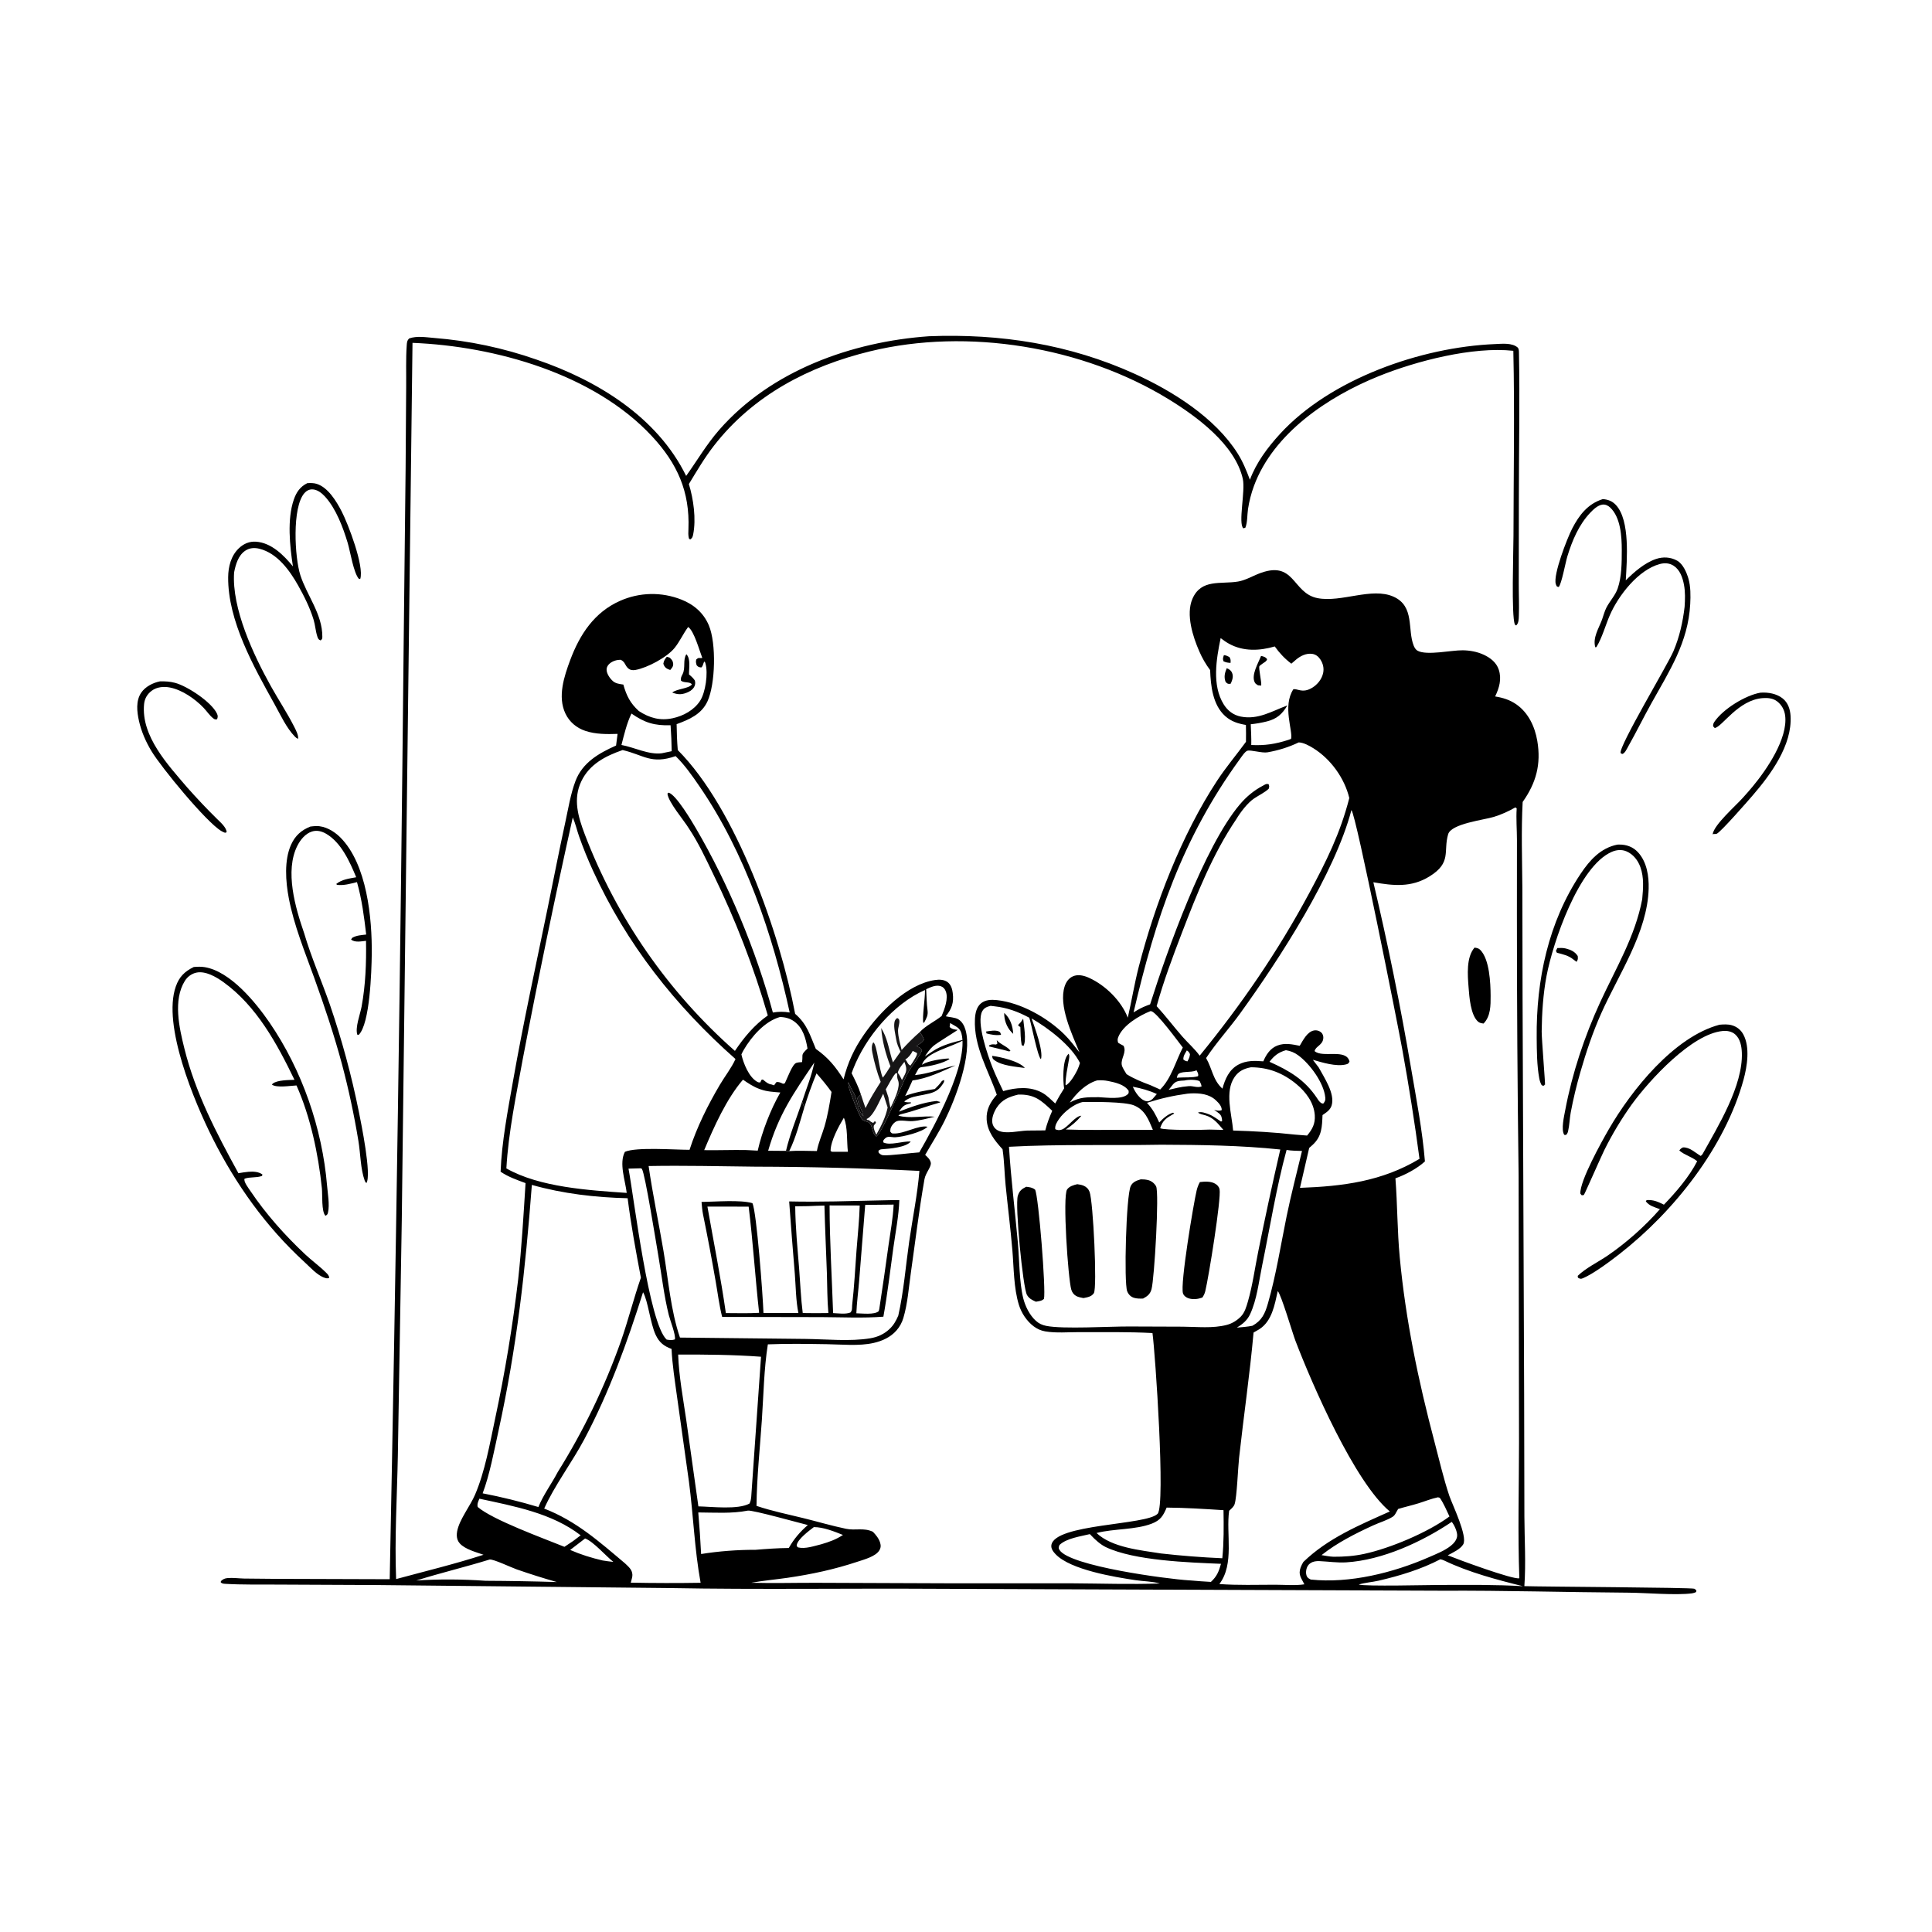 <?xml version="1.0" encoding="utf-8" ?>
<svg xmlns="http://www.w3.org/2000/svg" xmlns:xlink="http://www.w3.org/1999/xlink" width="1024" height="1024">
	<path d="M492.373 178.216C530.093 176.721 566.935 182.463 601.465 198.164C621.608 207.323 644.004 221.385 655.955 240.296C658.755 244.724 660.642 249.402 662.478 254.286C665.847 245.169 671.866 237.162 678.371 230.043C705.006 200.894 753.19 183.965 792.337 182.372C796.155 182.217 801.524 181.547 804.549 184.318C804.976 185.155 805.055 185.647 805.073 186.594C805.594 212.648 805.013 238.839 805.027 264.91L804.974 309.089C804.951 314.832 805.241 320.63 805.019 326.362C804.95 328.152 804.973 330.272 803.611 331.517L802.897 331.038C800.987 326.047 802.167 292.34 802.176 283.878C802.213 251.266 802.842 218.529 802.098 185.931C780.649 183.586 750.671 191.315 730.651 199.418C704.063 210.18 675.019 229.483 664.634 257.53Q662.415 263.543 661.461 269.882C661.012 272.927 661.222 276.944 660.053 279.707L658.995 280.022C656.142 277.435 660.158 260.172 658.709 253.775C654.591 235.586 634.175 220.651 619.264 211.519C574.007 183.801 512.943 173.614 461.281 186.174C428.806 194.069 399.176 209.459 378.336 236.321C373.386 242.702 369.301 249.669 365.116 256.561C367.562 264.522 369.04 275.075 367.391 283.29C367.124 284.624 366.909 285.21 365.778 285.951L365.126 285.367C364.716 283.64 364.815 282.155 364.886 280.402C365.688 260.579 358.979 245.641 345.535 231.197C314.803 198.179 262.523 183.473 218.633 181.718L212.947 646.961L210.867 771.506C210.45 793.256 209.086 815.192 209.954 836.943C225.336 832.778 241.136 828.961 256.278 824.057C252.356 822.662 246.504 821.188 243.672 818.02C239.529 813.384 244.643 805.131 247.122 800.789C248.715 798 250.504 795.194 251.773 792.24C257.045 779.97 259.619 765.153 262.382 752.15Q270.231 715.431 274.636 678.142C276.499 661.179 277.473 644.101 278.554 627.074C273.982 625.371 269.374 623.801 265.327 621.023C265.943 605.115 269.151 588.65 271.911 572.97C277.315 542.269 283.976 511.983 290.233 481.458C293.362 466.195 296.329 450.92 299.646 435.695C301.212 428.508 302.405 420.871 305.01 413.978C308.72 404.163 317.409 399.206 326.529 395.147L327.331 388.975C321.684 389.166 315.75 389.209 310.326 387.413C305.619 385.854 301.819 382.691 299.678 378.182C295.439 369.254 298.997 358.49 302.222 349.852C307.294 336.266 314.991 324.514 328.64 318.46Q329.594 318.035 330.568 317.659Q331.542 317.282 332.533 316.954Q333.525 316.626 334.531 316.348Q335.538 316.07 336.557 315.843Q337.576 315.615 338.605 315.439Q339.634 315.263 340.671 315.138Q341.708 315.013 342.749 314.939Q343.791 314.866 344.835 314.845Q345.879 314.824 346.923 314.855Q347.966 314.886 349.007 314.968Q350.048 315.051 351.084 315.186Q352.119 315.32 353.147 315.506Q354.174 315.692 355.191 315.929Q356.208 316.166 357.212 316.453Q358.216 316.74 359.204 317.077Q360.193 317.414 361.163 317.8C367.729 320.383 372.921 324.849 375.702 331.447C379.726 340.993 379.169 362.599 374.986 371.713C371.829 378.591 365.277 381.377 358.624 383.819C358.687 388.427 358.849 392.963 359.235 397.557C390.255 428.663 413.396 494.866 421.441 537.359C427.777 542.797 429.287 548.54 432.39 555.924C439.083 560.699 442.722 565.168 447.101 572.081C449.34 563.136 452.691 555.859 457.985 548.262C466.114 536.599 480.648 521.717 495.441 519.451C497.778 519.093 500.471 519.118 502.406 520.675C504.104 522.041 504.723 524.256 504.979 526.331C505.616 531.511 504.488 534.679 501.266 538.649C503.256 539.154 506.142 539.214 507.888 540.235C509.955 541.445 511.121 543.703 511.758 545.938C515.443 558.857 506.534 582.158 500.692 593.983C497.624 600.194 493.803 606.109 490.357 612.121C491.609 613.311 492.908 614.405 493.324 616.155C493.842 618.336 490.601 621.517 489.985 625.02C487.105 641.401 485.127 658.08 482.779 674.554C481.662 682.388 481.08 690.934 478.811 698.502Q478.542 699.423 478.175 700.31Q477.808 701.196 477.346 702.037Q476.885 702.878 476.335 703.664Q475.784 704.451 475.152 705.172C471.997 708.765 467.652 710.736 463.069 711.782C455.338 713.547 446.047 712.562 438.154 712.443C427.764 712.285 417.36 712.102 406.975 712.531C404.898 725.627 404.699 739.482 403.797 752.725C402.772 767.777 401.118 783.068 400.962 798.146C409.012 800.868 417.593 802.614 425.849 804.648C433.364 806.499 440.862 808.721 448.437 810.294C453.437 811.332 457.672 809.559 462.643 811.859C464.287 813.591 465.774 815.347 466.492 817.675C466.965 819.209 466.874 820.485 465.98 821.864C463.932 825.024 458.017 826.569 454.632 827.698C442.342 831.796 430.087 834.425 417.28 836.285C410.91 837.211 404.484 837.748 398.148 838.896C409.637 839.217 421.206 838.886 432.703 838.917L505.249 839.193L568.046 839.191C583.572 839.274 599.241 839.837 614.754 839.272C610.632 838.13 606.237 838.17 602.013 837.546C590.703 835.873 567.501 832.046 559.577 823.865C558.34 822.588 556.958 820.86 557.243 818.966C558.963 807.544 607.78 808.477 613.569 802.325C617.816 797.812 612.312 717.17 610.837 706.538C597.937 705.868 584.883 706.088 571.961 706.06C566.191 706.047 559.696 706.638 554.029 705.667C551.696 705.267 549.691 704.358 547.803 702.928C544.212 700.209 541.409 695.981 540.068 691.699C537.252 682.714 537.366 671.84 536.565 662.445C535.589 650.997 534.136 639.6 532.995 628.168C532.385 622.049 532.322 615.852 531.46 609.766L531.363 609.118C527.273 604.618 523.298 599.711 522.95 593.354C522.658 588.043 524.946 584.042 528.324 580.213C523.778 567.088 516.063 554.711 516.734 540.209C516.871 537.226 517.491 533.847 519.902 531.826C522.261 529.848 525.463 529.77 528.377 530.081C541.106 531.441 555.041 539.326 564.045 548.179C566.993 551.079 569.535 554.49 572.111 557.721C568.201 548.142 560.922 533.043 564.31 522.735C565.045 520.501 566.424 518.486 568.621 517.493C571.373 516.248 574.58 517.074 577.195 518.258C585.89 522.193 594.303 530.451 597.75 539.388C599.826 530.397 601.267 521.33 603.58 512.368C612.133 479.222 626.223 442.58 645.041 413.859C649.723 406.714 655.341 400.085 660.388 393.179C660.463 390.198 660.414 387.225 660.362 384.243C656.203 383.524 652.62 382.453 649.397 379.567C642.742 373.609 641.715 363.538 641.396 355.169Q639.676 352.87 638.237 350.384Q636.799 347.899 635.662 345.262C632.26 337.526 628.467 325.723 631.976 317.477C636.598 306.615 647.122 309.768 656.202 308.227C659.833 307.61 663.22 305.677 666.6 304.285C686.454 296.108 684.623 314.363 698.322 317.024C710.949 319.476 727.078 311.074 738.622 316.262C749.95 321.354 745.854 333.709 749.306 342.25C749.715 343.262 750.385 344.392 751.374 344.922C756.286 347.553 769.309 344.577 775.327 344.668C779.103 344.725 782.933 345.421 786.375 347.007C789.922 348.641 793.143 351.132 794.389 354.966C796.01 359.954 794.627 364.641 792.45 369.138C796.541 369.783 800.287 370.949 803.714 373.343C810.108 377.809 813.519 385.186 814.795 392.683C816.899 405.041 814.188 414.971 807.04 425.058C806.245 440.183 806.761 455.418 806.882 470.56L806.992 528.69L807.827 739.18L807.958 803.868C808.016 815.989 808.812 828.622 807.94 840.689C817.234 840.996 896.516 841.404 898.018 842.063C898.454 842.254 898.752 842.669 899.119 842.972L898.961 843.832C898.243 844.173 897.572 844.4 896.779 844.504C888.161 845.628 872.47 844.211 862.977 844.147C830.173 843.923 797.314 842.952 764.521 843.117L495.582 842.094C448.746 841.809 401.953 842.572 355.12 841.709L198.707 840.098L146.531 839.86C137.541 839.794 128.376 840.002 119.405 839.465C118.403 839.405 117.835 839.372 117.021 838.729L117.08 838.043C118.126 837.015 119.078 836.569 120.531 836.424C123.327 836.144 126.533 836.602 129.359 836.664Q137.54 836.784 145.722 836.822L206.555 837.014Q211.521 590.043 213.93 343.033L214.977 248.751L215.282 204.762C215.354 197.634 215.068 190.321 215.562 183.226C215.678 181.551 215.681 180.569 216.881 179.375C220.942 177.929 225.863 178.775 230.102 179.121Q237.046 179.671 243.939 180.669Q250.832 181.667 257.647 183.109Q264.461 184.55 271.168 186.43Q277.875 188.309 284.446 190.619C316.433 201.538 348.364 220.971 363.675 252.246C369.6 243.972 374.448 235.559 381.228 227.807C408.75 196.339 451.539 181.094 492.373 178.216ZM727.907 467.615Q739.489 516.667 747.925 566.358C750.704 582.593 753.894 599.146 755.246 615.575C751.126 619.361 744.861 622.686 739.606 624.538C740.678 638.449 740.58 652.428 741.888 666.328C745.033 699.734 751.746 731.836 760.307 764.209C762.83 773.751 765.058 783.525 768.197 792.882C769.902 797.768 777.947 814.275 775.554 818.513C774.107 821.075 769.888 822.987 767.335 824.342C772.574 826.485 801.926 837.344 805.282 836.513C804.406 812.772 805.088 788.811 805.109 765.041L804.896 623.317Q803.983 553.899 803.988 484.478L804.015 445.292C804.015 439.754 803.508 433.969 803.88 428.477C803.65 428.291 803.45 428.03 803.165 427.948C799.468 430.052 795.834 431.713 791.764 432.971C786.539 434.586 769.181 436.543 767.54 442.176C764.877 451.319 769.553 457.175 757.65 464.533C747.998 470.501 738.534 469.463 727.907 467.615ZM598.625 703.061L626.843 703.164C634.528 703.209 642.779 704.184 650.278 702.209C653.061 701.476 655.68 699.853 657.682 697.794C659.751 695.666 660.612 692.604 661.421 689.81C663.911 681.205 665.12 672.031 666.907 663.251Q672.356 636.173 678.578 609.262C657.645 607.054 636.493 606.802 615.466 606.721C588.595 607.213 561.611 606.364 534.777 607.819C535.839 624.841 537.969 641.749 539.496 658.728C540.281 667.467 540.236 679.685 542.304 687.981C543.389 692.33 545.671 697.005 549.02 700.045C550.671 701.543 552.385 702.314 554.557 702.749C563.491 704.539 588.011 703.002 598.625 703.061ZM268.388 619.282C286.029 629.312 312.145 630.882 332.177 632.262C331.414 625.75 328.001 616.513 331.214 610.491C337.253 607.85 357.607 609.426 365.47 609.423C369.331 597.427 375.174 585.744 381.575 574.897C384.22 570.415 387.695 566.031 389.829 561.314C357.898 533.086 332.058 500.376 314.271 461.424Q310.183 452.511 306.914 443.265C305.779 440.034 304.975 436.365 303.576 433.264Q289.358 497.06 277.089 561.259C273.644 580.242 269.478 600.007 268.388 619.282ZM360.389 708.942L426.925 709.659C437.797 709.775 450.636 711.095 461.276 709.319C465.132 708.676 468.57 707.128 471.433 704.438C473.658 702.347 474.91 700.087 476.105 697.311C478.995 684.591 480.028 671.072 481.881 658.136C483.662 645.693 486.291 633.129 487.299 620.605Q443.824 618.452 400.296 618.354C381.466 618.153 362.609 617.677 343.781 618.02C345.949 633.104 349.146 648.064 351.673 663.096C354.198 678.114 355.481 694.525 360.389 708.942ZM600.82 536.582C603.193 535.103 605.353 533.903 607.985 532.922C608.517 532.724 609.045 532.523 609.579 532.333C618.636 503.706 638.291 448.711 657.06 426.454C660.523 422.347 664.572 418.948 669.344 416.451C670.608 415.79 670.997 415.279 672.406 415.645C672.807 416.836 672.799 416.894 672.42 418.094C670.114 420.182 667.361 421.435 664.794 423.139C661.232 425.503 657.41 430.581 655.212 434.251C642.787 452.636 634.411 473.661 626.49 494.291C621.554 507.146 616.726 519.993 613.047 533.278C617.796 538.469 622.031 544.075 626.648 549.376C629.606 552.77 633.233 555.89 635.848 559.531C657.984 532.461 677.286 504.294 693.849 473.485C702.925 456.604 710.367 441.743 715.151 422.972C712.626 412.459 705.374 402.368 696.164 396.616C693.969 395.245 690.928 393.557 688.357 393.492C682.97 396.056 677.666 397.705 671.795 398.746C668.861 399.266 662.87 397.313 661.08 397.922C659.817 398.352 657.867 401.357 657.056 402.475C626.648 444.364 612.473 486.663 600.82 536.582ZM639.253 560.799C642.55 566.482 642.8 572.41 647.92 577.016C649.314 571.897 651.43 566.957 656.334 564.292C660.539 562.006 664.999 562.184 669.594 562.528C671.062 558.97 673.28 555.599 677.033 554.162C681.027 552.632 684.857 553.511 688.879 554.295C690.601 551.417 692.896 546.67 696.622 546.142Q696.868 546.108 697.115 546.1Q697.363 546.092 697.61 546.111Q697.858 546.13 698.102 546.176Q698.345 546.222 698.583 546.293Q698.82 546.365 699.048 546.461Q699.277 546.558 699.493 546.679Q699.71 546.8 699.912 546.943Q700.114 547.087 700.3 547.251C701.04 547.9 701.428 549.04 701.392 550.023C701.247 553.99 697.281 554.429 696.768 557.113C701.077 560.932 713.571 555.51 715.269 562.656C714.662 563.705 714.603 563.857 713.356 564.173C708.208 565.477 700.78 563.135 695.838 561.713L698.938 565.773C701.811 571.105 707.651 579.62 705.804 585.861C705.06 588.377 703 589.598 700.963 591.015C700.706 597.224 700.622 602.322 695.727 606.801Q694.818 607.63 693.892 608.44L689.01 629.589C711.665 628.773 732.571 626.146 752.368 614.207Q748.493 585.12 743.246 556.249C741.035 543.893 718.776 431.786 716.28 429.363C707.371 463.206 678.22 508.172 657.381 537.022C651.562 545.077 644.724 552.533 639.253 560.799ZM389.519 557.007C394.336 549.837 399.831 543.206 406.955 538.215Q401.327 518.874 394.069 500.083Q386.812 481.292 377.978 463.189C374.121 455.177 370.117 446.564 365.171 439.161C362.547 434.808 354.123 425.069 353.764 420.61L354.364 420.115C358.29 421.134 366.59 435.17 368.819 438.973C385.989 468.273 400.802 503.878 409.632 536.661C412.798 536.129 415.404 536.146 418.554 536.648C409.551 495.344 394.893 451.943 370.78 416.836C366.959 411.271 362.941 405.466 358.087 400.76C345.044 405.273 341.252 400.157 329.997 397.545C320.953 400.679 312.463 405.005 308.114 414.09C303.579 423.561 306.442 432.898 309.901 442.108Q311.471 446.231 313.165 450.305Q314.858 454.378 316.675 458.399Q318.491 462.419 320.428 466.383Q322.366 470.346 324.422 474.25Q326.478 478.153 328.652 481.992Q330.825 485.831 333.114 489.603Q335.403 493.374 337.804 497.075Q340.206 500.776 342.719 504.402Q345.232 508.028 347.853 511.577Q350.474 515.125 353.202 518.593Q355.93 522.06 358.761 525.443Q361.592 528.827 364.524 532.123Q367.457 535.419 370.488 538.625Q373.518 541.831 376.645 544.943Q379.771 548.056 382.991 551.073Q386.21 554.089 389.519 557.007ZM255.807 791.49Q270.766 794.379 285.357 798.76C288.056 792.101 292.309 786.55 295.593 780.25Q300.707 772.072 305.368 763.628Q310.03 755.184 314.225 746.499Q318.421 737.813 322.137 728.913Q325.854 720.012 329.081 710.923C332.959 699.8 335.827 688.331 339.683 677.216C337.048 663.252 334.435 649.19 332.655 635.087C315.54 634.679 298.398 632.689 281.894 628.028C278.443 673.376 273.963 713.77 264.22 758.351C262.031 768.363 259.45 782.066 255.807 791.49ZM664.412 706.282C662.425 728.47 659.18 750.519 656.743 772.658C656.15 778.044 655.586 793.567 654.368 797.235C653.897 798.656 652.543 799.727 651.472 800.729C649.735 812.97 654.378 828.961 646.287 839.571C656.063 840.303 666.064 839.943 675.87 839.942C680.793 839.941 686.547 840.49 691.346 839.721C689.721 836.332 687.926 834.725 689.383 830.722C689.742 829.736 690.273 828.779 690.795 827.87C703.855 815.245 720.375 808.391 736.638 801.11C717.998 785.642 695.421 733.664 686.604 710.631C685.085 706.664 679.01 685.967 677.227 684.313C675.609 691.525 674.189 700.284 667.397 704.555Q665.929 705.461 664.412 706.282ZM288.429 799.575C305.382 806.131 317.646 817.134 331.298 828.639C333.114 830.395 335.075 831.906 335.18 834.635C335.221 835.701 334.88 836.751 334.609 837.77L334.434 838.443C334.398 838.578 334.358 838.711 334.32 838.845Q352.829 839.21 371.339 838.909C368.093 821.143 367.518 803.285 365.173 785.438L358.822 740.132C357.69 731.793 356.32 723.371 355.938 714.959C351.858 713.48 349.425 711.532 347.535 707.542C344.671 701.496 343.455 689.345 340.833 684.916C332.316 711.834 322.991 737.784 309.716 762.816C303.331 774.859 293.77 787.55 288.429 799.575ZM370.156 798.409C377.346 798.571 391.208 800.269 397.25 796.912C397.884 795.659 398.008 794.744 398.164 793.374L403.356 719.098C388.92 718.021 373.909 717.893 359.436 717.946C359.83 729.421 362.063 741.141 363.712 752.505L370.156 798.409ZM682.334 373.892C679.64 378.428 676.796 381.039 671.487 382.365Q667.262 383.433 662.926 383.866C663.06 387.522 663.293 391.209 663.195 394.866C670.383 395.238 676.014 394.364 682.858 392.157L684.288 391.635C685.412 387.563 679.587 374.329 685.532 365.278C686.592 365.239 687.345 365.437 688.353 365.702C691.004 366.4 693.102 365.959 695.455 364.539C698.303 362.821 700.614 359.954 701.3 356.662C701.835 354.096 701.206 351.606 699.764 349.444C698.729 347.894 697.283 346.789 695.388 346.549C692.253 346.153 689.223 347.688 686.91 349.641C686.081 350.341 685.29 351.091 684.44 351.764C680.939 349.117 678.201 346.191 675.645 342.63C667.618 344.988 659.05 345.372 651.461 341.228C649.893 340.371 648.387 339.295 646.964 338.215C644.698 349.235 642.244 363.183 648.621 373.374C650.716 376.721 653.743 379.021 657.64 379.803C666.761 381.634 674.197 376.897 682.334 373.892ZM531.713 578.31C538.483 576.396 545.997 575.663 552.402 579.177C554.949 580.575 557.127 582.925 559.291 584.866C560.75 582.115 562.337 579.494 564.002 576.864C563.362 572.723 563.144 562.514 565.81 559.168C565.988 558.944 566.179 558.731 566.363 558.513C567.075 559.481 566.604 561.255 566.405 562.435C565.699 566.619 564.809 570.423 564.756 574.696L564.831 575.232C567.038 574.411 569.936 569.319 570.996 567.165C571.586 565.965 572.007 564.663 572.407 563.392C567.829 554.163 555.532 544.833 546.769 539.795C548.391 544.504 553.08 556.965 551.728 561.41C549.955 560.086 546.66 542.769 545.557 539.422C539.582 536.211 533.786 534.068 527.006 533.35C526.345 533.28 525.686 533.192 525.025 533.116C523.103 533.634 521.685 534.081 520.632 535.944C517.286 541.866 523.675 559.701 525.973 565.589C527.662 569.914 529.73 574.113 531.713 578.31ZM330.382 362.836C332.058 368.737 333.982 372.655 338.585 376.855C344.185 380.51 349.8 382.109 356.508 380.683C362.153 379.483 367.852 376.395 371.054 371.466C373.943 367.02 375.399 356.831 373.912 351.668C373.738 351.062 373.709 351.058 373.451 350.587C372.475 351.524 372.917 352.726 371.695 353.783C370.299 353.586 370.233 353.612 369.249 352.616C368.913 351.397 368.672 350.76 369.053 349.507C369.841 348.93 369.838 348.702 370.849 348.755C371.788 348.804 371.411 348.82 372.231 348.707C370.705 344.83 367.874 334.353 364.735 332.321L364.435 332.733C361.985 336.156 360.202 340.108 357.576 343.376C353.559 348.376 343.158 353.932 336.837 355.084C335.349 355.355 334.047 355.226 332.878 354.17C331.208 352.659 331.387 350.85 329.032 349.718C326.878 349.685 324.675 350.335 323.03 351.792C322.203 352.524 321.571 353.547 321.508 354.673C321.379 356.952 323.319 359.708 324.975 361.106C326.435 362.338 328.56 362.556 330.382 362.836ZM653.583 599.21C664.46 599.52 675.562 600.162 686.377 601.366L692.789 601.868C695.607 598.523 697.162 595.564 696.859 591.061C696.41 584.398 692.079 578.683 687.089 574.567C680.004 568.724 672.223 565.692 663.028 565.68C659.369 566.39 656.62 567.625 654.41 570.77C648.94 578.557 652.896 590.494 653.583 599.21ZM303.764 816.782L307.765 813.748C292.55 801.985 272.521 798.323 254.087 794.339C253.49 795.826 252.774 797.09 253.191 798.72C261.037 805.528 288.159 815.384 299.163 819.845L303.764 816.782ZM544.383 599.219L554.027 599.131C554.927 595.501 556.206 592.166 557.713 588.747C551.675 583.039 548.305 579.963 539.702 580.144C534.856 581.336 530.983 582.803 528.16 587.25C526.782 589.419 525.337 592.981 526.063 595.602C526.551 597.361 527.653 598.604 529.305 599.344C533.277 601.125 540.027 599.38 544.383 599.219ZM432.967 610.073C433.748 605.652 435.753 601.351 437.007 597.027C438.742 591.048 439.753 584.904 440.73 578.766C438.251 575.295 435.601 572.102 432.769 568.913Q429.106 577.824 426.277 587.034C425.974 585.992 425.52 584.99 425.115 583.983C427.293 577.191 430.236 570.147 431.603 563.169C420.59 579.46 412.701 590.654 407.135 609.915L416.585 609.99L418.314 610.112C423.112 609.737 428.144 610.06 432.967 610.073ZM333.123 619.402C336.09 635.177 343.902 701.353 353.329 710.008C354.98 710.268 356.101 710.434 357.71 709.921C358.233 707.502 355.213 699.921 354.495 697.058C351.92 686.798 350.69 675.7 348.877 665.252C347.928 659.788 341.862 621.776 340.245 619.619C339.95 619.225 339.97 619.31 339.522 619.227L333.123 619.402ZM490.255 524.721C473.412 532.156 458.831 549.656 452.183 566.626Q451.756 567.719 451.374 568.828C453.236 572.539 455.053 576.14 456.309 580.108C455.575 580.73 455.04 581.184 454.483 581.979C454.673 585.372 456.99 588.175 457.633 591.599C454.326 588.464 454.648 582.783 452.371 579.084C451.274 577.301 450.46 575.412 449.596 573.509C449.629 574.518 449.712 575.411 449.952 576.397C450.595 579.04 455.464 591.866 457.098 593.422C458.386 594.649 460.219 594.15 461.261 595.708C462.58 597.682 462.378 601.059 464.503 602.322C467.879 599.925 477.686 575.428 480.753 569.481C483.03 565.065 486.656 561.232 488.642 556.781C487.937 555.189 487.147 555.163 485.608 554.436C487.018 553.51 488.966 552.551 489.708 551.009C489.216 549.54 488.346 548.28 487.536 546.97C490.767 543.524 495.402 541.469 499.092 538.506C500.6 534.865 502.856 529.116 501.219 525.263C500.705 524.054 499.95 523.16 498.671 522.726C496.054 521.839 493.222 523.242 490.896 524.311C491.098 528.033 491.124 531.835 491.616 535.526C491.966 538.152 491.07 539.594 489.876 541.896L489.399 542.167C488.666 539.312 490.406 529.067 490.255 524.721ZM706.777 825.106C712.303 825.14 717.617 824.769 723.029 823.6C736.842 820.615 756.82 812.213 768.248 803.762C766.678 800.419 765.218 796.915 763.121 793.865L762.162 793.595C758.558 794.346 755.219 795.747 751.711 796.82C748.185 797.9 744.579 798.712 741.045 799.781C740.663 800.426 740.276 801.062 739.93 801.726C739.449 802.65 738.96 803.429 738.039 803.992C734.987 805.857 731.062 806.996 727.784 808.501C718.337 812.837 708.574 817.758 700.442 824.25C702.521 824.57 704.677 825.04 706.777 825.106ZM626.911 555.214C624.539 552.188 613.09 536.474 610.159 535.937C610.012 535.91 609.861 535.937 609.711 535.937C603.8 538.31 595.156 543.385 592.68 549.723C592.244 550.841 592.291 551.573 592.64 552.692C593.579 553.269 594.521 553.785 595.505 554.281C597.286 557.757 594.035 560.851 594.533 564.266C594.761 565.825 596.296 567.947 597.087 569.32C600.85 571.723 605.554 573.61 609.75 575.159L614.912 577.466C620.828 571.637 623.116 562.528 626.911 555.214ZM807.205 840.726C793.51 837.342 778.278 833.293 765.568 827.159C764.838 826.807 764.198 826.601 763.404 826.444C753.244 831.769 741.94 835.175 730.79 837.775C727.362 838.575 723.431 838.795 720.161 839.837C723.512 840.915 757.46 840.064 763.36 840.06C777.958 840.023 792.629 839.845 807.205 840.726ZM629.311 579.676C621.832 580.688 615.125 582.205 607.916 584.53C610.906 587.707 612.647 590.99 614.42 594.943C616.308 592.909 619.009 590.486 621.759 589.748L622.364 590.192C622.153 590.311 621.94 590.428 621.73 590.549C618.133 592.624 616.192 593.874 614.92 597.984C617.412 599.162 637.101 598.943 641.092 598.706L648.429 598.875C645.535 595.534 643.262 592.426 638.868 591.138C637.554 590.753 636.047 590.526 634.93 589.72C636.546 588.978 639.108 589.983 640.725 590.593C643.133 591.501 645.013 593.092 647.165 594.448L647.762 594.155C647.622 592.599 647.5 591.344 646.24 590.23C645.408 589.493 644.447 588.878 643.503 588.299C645.072 588.555 646.068 588.96 647.56 588.355C647.537 586.252 645.973 584.65 644.499 583.24C640.861 579.762 635.783 579.326 630.998 579.528C630.429 579.552 629.877 579.609 629.311 579.676ZM355.42 384.404C346.847 384.64 341.717 383.093 334.689 378.195C332.168 383.419 330.837 389.26 329.381 394.853C336.229 396.099 343.809 400.146 350.768 399.244L356.014 398.15Q355.909 391.269 355.42 384.404ZM257.376 837.853Q276.259 837.939 295.134 838.517Q284.381 835.46 273.822 831.788C270.866 830.758 261.577 826.312 259.53 826.574C246.637 830.564 233.511 833.662 220.647 837.706C232.623 836.892 245.401 837.006 257.376 837.853ZM672.856 562.768C683.298 567.444 691.579 572.263 698.064 582.05C698.853 583.241 699.395 584.25 700.749 584.866L701.413 584.881C702.252 583.779 702.561 583.214 702.433 581.788C701.732 573.972 694.295 563.901 688.109 559.351C686.064 557.847 684.048 557.028 681.55 556.63C677.612 557.739 675.337 559.554 672.856 562.768ZM610.868 582.486L613.144 579.863C609.209 577.995 604.688 576.789 600.409 575.981C601.567 578.682 603.928 582.401 606.814 583.446C607.647 583.748 608.405 583.815 609.272 583.499C609.59 583.383 610.602 582.758 610.868 582.486ZM427.996 555.75C427.075 550.382 425.616 544.815 420.977 541.409C418.738 539.765 416.139 539.092 413.387 539.036C405.282 541.331 398.269 549.46 394.15 556.534Q393.493 557.674 392.957 558.875C394.031 563.568 396.842 570.741 401.233 573.315C401.992 573.759 402.153 573.689 402.975 573.719L403.563 572.372L404.298 572.143L404.81 572.563C406.089 573.596 407.175 574.585 408.865 574.779L410.278 575.25C410.703 574.696 411.09 574.152 411.476 573.572C412.856 573.29 413.814 573.873 415.035 574.429L415.987 574.156C417.134 571.879 419.954 563.975 422.073 563.345C423.113 563.036 424.028 563.006 425.103 562.949C425.749 558.55 424.166 559.434 427.996 555.75ZM449.406 610.458C448.726 604.987 449.406 597.415 447.262 592.431C444.563 596.887 440.243 604.741 440.224 609.979C440.94 610.616 440.968 610.446 441.875 610.46L449.406 610.458ZM302.198 821.504C307.794 823.944 313.443 825.699 319.386 827.08C321.289 827.382 323.174 827.658 325.093 827.837C321.176 824.77 314.394 816.911 310.107 815.428L302.198 821.504ZM627.807 572.688C625.326 572.873 623.41 572.736 621.701 574.751C621.446 575.052 621.212 575.37 620.968 575.681L619.425 577.639C622.705 576.889 626.012 575.967 629.38 575.754C629.613 575.729 629.844 575.7 630.077 575.68C632.403 575.48 634.599 576.707 636.862 575.834C636.661 574.654 636.373 574.123 635.842 573.072C634.225 572.132 629.77 572.172 627.807 572.688ZM648.485 800.424C638.441 799.781 628.42 799.126 618.351 799.055C616.543 803.329 615.131 805.74 610.564 807.52C601.819 810.928 590.461 810.14 581.186 812.523C589.358 820.287 604.651 821.656 615.382 823.369Q631.571 825.194 647.847 825.906C648.714 817.394 648.619 808.962 648.485 800.424ZM690.088 610.036C687.366 609.939 684.604 609.952 681.915 609.494C676.532 629.113 673.064 650.827 668.931 670.897C667.206 679.274 666.217 688.723 662.593 696.535C661.072 699.814 658.593 701.836 655.564 703.668C658.334 703.425 661.093 703.232 663.823 702.68C668.877 699.871 670.499 696.152 672.022 690.871C676.341 675.892 678.809 659.976 681.929 644.681C684.296 633.082 687.35 621.56 690.088 610.036ZM629.331 562.576C630.13 561.216 630.567 560.308 630.719 558.728C630.175 557.628 630.059 557.415 629.05 556.734C628.114 558.413 627.119 559.594 627.201 561.563C628.038 562.233 628.329 562.322 629.331 562.576ZM431.358 809.397C428.904 811.25 422.755 815.827 422.294 818.91C422.185 819.642 422.387 819.523 422.977 820.162C426.874 821.108 431.567 819.389 435.396 818.466C439.542 817.248 443.152 815.957 446.789 813.556C442.138 811.705 436.418 809.387 431.358 809.397ZM495.486 577.203C496.877 575.832 498.149 574.553 499.245 572.931L500.391 572.397C500.6 573.414 500.124 573.866 499.577 574.731C497.038 578.746 493.875 579.374 489.507 580.26C485.96 580.979 482.364 581.316 479.448 583.641L479.357 583.954C480.528 584.322 481.641 584.274 482.852 584.269L482.713 584.788C479.1 585.575 478.561 586.226 476.447 589.19C483.132 586.646 489.205 584.326 496.364 583.54L498.22 584.019L498.264 584.326C491.367 586.239 484.548 588.889 477.634 590.537C476.657 590.77 477.029 590.636 476.154 591.318C481.981 593.028 489.316 591.265 495.448 591.874C491.527 592.824 487.51 593.956 483.473 594.225C481.1 594.383 477.277 593.465 475.262 594.273C474.21 594.695 473.204 595.812 472.627 596.762C471.982 597.823 471.824 598.578 471.891 599.836C472.422 600.397 472.485 600.734 473.313 600.784C479.183 601.137 486.673 596.178 491.618 597.195C488.778 600.076 478.471 602.613 474.431 602.776C472.542 602.853 470.561 601.874 469.086 603.411C468.276 604.256 468.107 604.247 468.12 605.462C471.682 607.393 478.567 604.671 482.731 605.052C480.056 608.186 471.621 608.805 467.698 609.11C466.56 609.199 466.515 609.22 465.596 609.918C465.725 610.976 465.494 610.809 466.196 611.409C466.766 611.896 467.303 612.219 468.059 612.296C471.21 612.619 483.087 611.032 487.24 610.785C494.963 597.346 513.746 563.278 509.575 547.688C508.721 544.496 506.182 543.938 503.594 542.221L503.332 544.316C504.315 545.425 506.164 545.729 507.584 545.843C507.387 546.208 496.389 552.859 494.535 554.529C492.783 556.107 491.515 557.966 490.222 559.918L494.263 557.229C499.311 553.834 505.427 552.363 511.258 550.919C504.892 554.996 490.557 557.566 488.676 564.417C488.84 564.291 488.991 564.148 489.168 564.04C492.028 562.289 499.304 561.167 502.728 561.014L503.259 561.33C499.829 563.603 492.859 565.154 488.747 565.565C487.894 565.65 487.508 565.854 486.86 566.401L484.971 569.826C492.203 569.16 499.354 566.248 506.463 564.68C499.141 567.878 491.677 571.667 483.652 572.644C482.375 575.39 481.161 578.197 479.738 580.869C484.729 578.976 490.221 578.025 495.486 577.203ZM567.004 584.371C572.546 581.323 576.264 581.56 582.375 581.529C586.42 581.702 594.777 582.942 597.791 579.911C598.378 579.321 598.193 578.927 598.212 578.157C595.958 574.777 591.161 573.735 587.393 572.969C585.418 572.568 583.515 572.483 581.511 572.627C575.389 574.468 570.644 579.328 567.004 584.371ZM641.813 838.442C645.073 835.395 645.945 833.006 647.154 828.855C630.165 828.137 601.253 827.235 586.063 819.984C583.442 818.733 580.373 816.038 578.398 813.884C578.211 813.68 578.05 813.451 577.842 813.27C577.757 813.196 577.637 813.179 577.534 813.133C572.622 814.351 565.301 815.293 561.536 818.886C561.146 819.981 560.867 820.463 561.582 821.557C567.184 830.131 618.58 836.889 630.138 837.614L631.12 837.672C634.68 837.957 638.245 838.291 641.813 838.442ZM624.614 571.153C627.873 570.926 631.894 571.294 634.974 570.424C635.367 569.224 634.768 568.551 634.291 567.423L634.063 567.321C631.164 568.755 625.426 567.36 624.18 569.802C623.994 570.168 623.856 570.862 623.761 571.275L624.614 571.153ZM418.077 820.469C420.715 815.748 424.074 811.83 428.172 808.305C424.309 807.377 398.727 800.213 396.373 800.66C387.789 802.338 378.805 801.674 370.096 801.63Q371.059 812.633 371.603 823.665C380.749 822.17 391.108 821.395 400.388 821.434C406.262 820.949 412.182 820.522 418.077 820.469ZM573.806 584.109C569.354 585.027 563.924 589.309 561.327 593.075C560.242 594.649 559.012 596.568 559.316 598.491C560.376 599.083 561.625 599.122 562.774 598.7C566.085 597.486 569.835 591.445 573.144 591.365C570.681 594.376 568.101 596.541 564.882 598.655Q572.376 598.926 579.875 598.878L611.063 598.86C608.729 593.368 606.907 588.215 600.911 585.832C596.117 583.926 579.68 583.98 573.806 584.109ZM769.46 806.633C753.685 817.241 732.642 826.916 713.532 828.079C708.795 828.367 704.048 827.634 699.321 827.426C695.857 827.274 692.976 828.496 692.327 832.224C692.124 833.392 692.195 834.825 692.872 835.838C693.317 836.505 694.052 836.829 694.732 837.195C715.312 839.382 738.487 833.597 757.302 825.366C761.149 823.683 765.667 821.941 768.967 819.295C770.52 818.049 772.022 816.334 772.303 814.28C772.596 812.145 770.827 808.25 769.46 806.633ZM393.795 572.247C385.06 582.38 378.388 597.309 373.234 609.603C380.699 609.732 388.167 609.405 395.625 609.556L401.608 609.865C403.915 599.706 408.398 588.102 413.591 579.045C410.098 578.748 406.594 578.615 403.268 577.432C402.995 577.335 402.719 577.245 402.447 577.145C399.356 576.015 396.485 574.122 393.795 572.247Z"/>
	<path d="M781.515 502.263C782.652 502.398 783.669 502.565 784.517 503.41C789.523 508.397 790.018 521.115 790.059 527.803C790.09 532.904 790.091 538.682 786.313 542.501C785.236 542.359 784.163 542.196 783.327 541.432C779.391 537.838 778.763 528.26 778.373 523.251C777.872 516.822 777.072 507.46 781.515 502.263Z"/>
	<path d="M604.626 625.069C605.895 625.047 607.281 625.158 608.514 625.464C610.235 625.891 611.899 627.192 612.746 628.753C614.506 631.995 611.849 677.777 610.328 683.303C609.602 685.942 608.175 686.997 605.856 688.262C604.253 688.316 602.568 688.337 601.018 687.858C599.299 687.328 598.098 686.062 597.437 684.414C595.65 679.963 596.853 633.67 599.318 628.615C600.39 626.417 602.446 625.717 604.626 625.069Z"/>
	<path d="M570.973 627.646C572.077 627.821 573.249 627.977 574.283 628.418C575.837 629.079 576.887 630.128 577.498 631.705C579.398 636.602 581.625 682.644 579.756 685.421C578.48 687.317 576.301 687.593 574.238 688.012C572.983 687.75 571.526 687.526 570.397 686.899C569.078 686.168 568.233 684.955 567.81 683.539C566.123 677.889 563.095 633.879 565.596 630.422C566.85 628.688 569.018 628.132 570.973 627.646Z"/>
	<path d="M635.958 626.525C638.483 626.204 641.75 626.036 644.03 627.361C645.226 628.056 646.113 629.007 646.393 630.388C647.374 635.22 640.577 677.239 638.818 684.369C638.495 685.677 638.014 686.612 637.275 687.73C634.977 688.567 632.42 688.871 630.039 688.16C628.795 687.788 627.449 686.81 627.014 685.532C625.404 680.81 632.629 637.687 634.261 630.912C634.643 629.327 635.174 627.951 635.958 626.525Z"/>
	<path d="M543.904 629.009C545.69 629.214 547.154 629.382 548.614 630.529C550.45 633.711 554.457 684.129 553.313 688.428C552.137 689.583 550.603 689.652 549.047 689.933C547.106 689.087 545.396 688.257 544.314 686.338C542.145 682.492 537.887 638.657 539.471 633.767C540.325 631.13 541.486 630.225 543.904 629.009Z"/>
	<path d="M466.975 636.23C470.197 636.093 473.441 636.124 476.667 636.087C476.362 644.551 474.635 653.165 473.469 661.556C471.79 673.648 470.382 685.86 468.213 697.87C457.457 698.699 446.357 698.151 435.571 698.095L382.752 697.995C381.18 691.82 380.415 685.322 379.299 679.038Q376.227 661.278 372.611 643.62C372.173 641.456 372.029 639.25 371.825 637.054C378.979 636.976 392.423 635.813 398.791 637.699C401.021 642.099 404.358 686.998 404.656 695.937L423.16 695.933C421.814 689.296 421.801 681.914 421.268 675.144Q419.664 655.972 418.274 636.783C434.446 637.155 450.797 636.573 466.975 636.23ZM384.72 695.963C390.571 695.968 396.515 696.175 402.353 695.826C400.274 677.085 399.108 658.267 396.804 639.545L374.946 639.511C378.25 658.296 382.026 677.083 384.72 695.963ZM421.485 639.369C421.57 650.4 422.697 661.459 423.562 672.452C424.175 680.235 424.478 688.199 425.465 695.936L432.477 696.005L439.057 695.942C438.413 688.901 438.509 681.816 438.267 674.753C437.857 662.822 437.261 650.911 436.968 638.974C434.089 639.069 431.19 639.103 428.316 639.278L421.485 639.369ZM439.696 638.905C439.729 657.89 440.925 676.988 441.563 695.969C444.483 696.078 448.027 696.71 450.755 695.647C451.777 694.444 451.549 693.434 451.648 691.887C452.757 682.179 453.259 672.375 453.98 662.631C454.561 654.772 455.457 646.811 455.668 638.938L439.696 638.905ZM458.574 638.62L455.378 678.739C454.92 684.497 454.119 690.306 453.883 696.067C456.956 696.122 463.414 696.966 465.712 694.971L466.02 693.893Q468.61 677.031 470.917 660.128C471.922 652.989 473.324 645.658 473.648 638.461L458.574 638.62Z"/>
	<path d="M668.385 347.641C669.677 347.936 670.845 348.236 671.594 349.405C671.212 350.621 670.33 350.875 669.336 351.62C668.902 351.945 667.827 352.664 667.542 353.042C666.914 353.872 668.743 361.334 668.475 363.365L666.758 363.216C666.024 362.713 665.448 362.49 665.034 361.664C663.07 357.745 666.926 351.451 668.385 347.641Z"/>
	<path d="M650.192 354.169C651.44 354.64 652.454 355.302 653.004 356.588C653.87 358.611 653.133 360.468 652.315 362.349C652.127 362.389 651.942 362.458 651.75 362.469C650.624 362.536 650.38 362.168 649.609 361.456C648.6 358.882 649.145 356.638 650.192 354.169Z"/>
	<path d="M648.696 347.222C649.86 347.348 650.591 347.697 651.62 348.241C652.356 349.563 652.297 349.824 652.213 351.356C650.746 351.246 649.822 351.15 648.474 350.49C647.959 349.016 648.248 348.677 648.696 347.222Z"/>
	<path d="M525.845 559.617C530.376 560.215 540.334 562.492 543.177 566.056C538.396 565.347 530.943 564.923 526.979 561.847C525.987 561.077 526.03 560.79 525.845 559.617Z"/>
	<path d="M542.3 539.898C542.596 543.414 544.205 551.477 542.432 554.402L541.512 553.908C540.951 550.798 540.917 547.474 540.796 544.317C539.806 543.747 540.183 544.113 539.608 543.284C540.442 542.454 541.164 541.707 541.797 540.708L542.3 539.898Z"/>
	<path d="M528.287 551.307C530.364 553.703 533.668 554.465 535.566 556.888L534.937 557.298L532.869 556.736Q528.584 555.665 524.289 554.638L524.181 554.123C525.403 553.45 526.096 553.464 527.432 553.578C528.197 553.643 527.731 553.721 528.642 553.128L528.287 551.307Z"/>
	<path d="M532.253 536.86C535.468 539.8 536.785 543.696 537.02 547.971C536.689 547.649 536.359 547.327 536.042 546.991C533.524 544.318 532.167 540.52 532.253 536.86Z"/>
	<path d="M522.638 546.73C524.766 546.45 527.574 545.799 529.561 546.752C530.299 547.106 530.313 547.758 530.589 548.474C528.009 548.89 525.374 548.398 522.88 547.742L522.638 546.73Z"/>
	<path d="M363.795 346.748C366.176 349.228 365.136 354.056 365.187 357.471C366.407 358.479 367.394 359.342 368.277 360.662C368.504 361.655 368.567 362.191 368.283 363.201C367.836 364.789 366.38 366.052 364.936 366.728C361.737 368.225 359.485 368.339 356.285 367.052C358.995 364.96 364.952 365.075 366.711 362.765C365.729 361.144 362.661 362.12 360.934 360.785C360.747 359.169 361.084 358.732 361.801 357.292C363.468 353.947 361.821 349.702 363.795 346.748Z"/>
	<path d="M353.432 348.108L355.002 348.589C355.897 349.481 356.601 350.188 356.77 351.501C356.985 353.179 356.194 353.934 355.232 355.109C354.808 354.954 354.378 354.812 353.968 354.625C352.589 353.994 352.066 353.189 351.582 351.803C351.859 350.152 352.379 349.392 353.432 348.108Z"/>
	<path fill="#161516" d="M477.297 557.398C476.239 555.195 475.326 553.147 474.956 550.713C474.559 548.102 473.641 544.71 474.034 542.106C474.229 540.814 474.524 540.34 475.539 539.564C476.123 539.95 476.451 539.959 476.611 540.706C476.982 542.448 475.933 544.528 475.976 546.401C476.052 549.723 477.141 553.29 477.877 556.522C480.975 553.127 484.077 550.012 487.536 546.97C488.346 548.28 489.216 549.54 489.708 551.009C488.966 552.551 487.018 553.51 485.608 554.436C487.147 555.163 487.937 555.189 488.642 556.781C486.656 561.232 483.03 565.065 480.753 569.481C477.686 575.428 467.879 599.925 464.503 602.322C462.378 601.059 462.58 597.682 461.261 595.708C460.219 594.15 458.386 594.649 457.098 593.422C455.464 591.866 450.595 579.04 449.952 576.397C449.712 575.411 449.629 574.518 449.596 573.509C450.46 575.412 451.274 577.301 452.371 579.084C454.648 582.783 454.326 588.464 457.633 591.599C456.99 588.175 454.673 585.372 454.483 581.979C455.04 581.184 455.575 580.73 456.309 580.108C457.041 582.525 457.925 584.911 458.742 587.302C461.054 582.449 463.919 577.959 466.785 573.42C464.854 568.524 463.37 562.971 462.346 557.804C461.994 556.031 461.833 554.029 462.866 552.452C464.895 553.505 466.068 567.961 467.934 571.149C469.429 569.247 470.675 567.217 471.948 565.166C469.422 558.574 467.58 551.899 467.053 544.848C467.441 545.54 467.813 546.233 468.185 546.933C470.675 551.615 471.494 557.992 473.294 563.081L477.297 557.398ZM468.32 580.296L468.086 579.739C466.288 583.215 462.808 591.915 459.266 593.107L459.769 593.63L460.43 593.648C461.215 594.353 461.854 594.774 462.818 595.204L463.527 594.362L464.101 594.462L464.262 595.162L463.179 596.517C462.745 598.048 463.862 599.988 464.451 601.431C467.038 596.837 469.381 592.193 470.47 587.005L468.32 580.296ZM470.896 581.684C471.075 583.474 471.595 585.348 471.941 587.122C472.329 586.423 472.69 585.748 473.014 585.017C474.368 581.964 477.29 575.838 476.009 572.692C475.514 571.475 475.475 570.626 475.53 569.321C475.537 569.155 475.549 568.989 475.558 568.823L474.648 568.913C472.536 571.516 471.213 574.527 469.474 577.366L470.896 581.684ZM475.817 568.581C476.78 569.708 477.371 571.09 478.055 572.401C478.608 571.398 479.18 570.385 479.67 569.35C480.867 566.824 480.237 565.315 479.36 562.802C477.903 564.652 476.434 566.259 475.817 568.581ZM479.813 561.572C480.468 562.289 480.332 562.041 480.698 562.706C481.25 563.705 481.448 564.254 482.55 564.768C483.251 563.791 483.951 562.809 484.539 561.76C485.084 560.788 486.275 559.131 485.992 558.097L483.755 557.01C482.768 558.904 481.655 560.431 479.813 561.572Z"/>
	<path d="M425.115 583.983C425.52 584.99 425.974 585.992 426.277 587.034C423.954 594.677 421.859 602.927 418.314 610.112L416.585 609.99C418.638 601.258 422.236 592.489 425.115 583.983Z"/>
	<path d="M102.691 512.534C104.647 512.373 106.543 512.282 108.489 512.607C122.154 514.884 135.53 531.308 142.863 541.995C160.083 567.09 170.822 598.098 173.354 628.411C173.703 632.596 174.773 638.449 173.868 642.534C173.609 643.706 173.474 643.804 172.511 644.394C170.295 642.225 170.964 633.211 170.598 629.733C168.694 611.611 164.563 592 157.152 575.308C153.957 575.436 146.606 576.718 144.107 574.853C144.26 574.68 144.385 574.479 144.565 574.335C146.97 572.411 153.067 572.448 156.079 572.327C146.887 553.256 135.975 533.163 118.406 520.537C114.61 517.809 108.965 514.522 104.162 515.497C101.588 516.02 99.345 517.686 97.967 519.906C91.651 530.08 95.013 544.823 97.705 555.63C103.572 579.269 114.739 600.626 126.369 621.824C128.147 621.526 129.959 621.225 131.756 621.065C134.099 620.856 137.269 621.012 139.139 622.568L138.817 623.286C135.812 624.37 132.651 623.679 129.649 624.724C128.871 626.158 131.923 630.055 132.877 631.474C140.952 643.481 151.169 654.904 161.705 664.799C165.261 668.138 169.308 671.047 172.76 674.459C173.709 675.398 174.371 675.974 174.486 677.347C173.351 677.656 173.08 677.579 171.991 677.221C168.159 675.961 164.333 671.621 161.36 668.899C141.031 650.284 125.012 627.814 112.664 603.247C103.027 584.073 85.949 543.367 93.186 522.845C95.015 517.659 97.891 514.882 102.691 512.534Z"/>
	<path d="M164.503 438.092C165.484 437.975 166.465 437.858 167.454 437.827C172.225 437.682 177.03 440.516 180.31 443.781C194.539 457.944 197.262 486.747 197.034 505.765C196.925 514.848 196.066 542.69 190.126 548.48L189.415 548.444C188.081 544.811 190.938 537.43 191.65 533.546C193.774 521.953 194.196 510.41 193.993 498.658C191.423 498.919 188.238 499.676 186.078 498.005L186.649 497.088C188.919 495.726 191.507 495.643 194.087 495.328C192.987 485.886 191.809 476.726 189.215 467.543C185.635 468.418 182.278 469.425 178.558 468.996L178.258 468.471C181.277 466.075 185.117 465.641 188.796 464.966C185.41 456.801 180.851 446.518 172.801 441.879C170.505 440.556 167.959 439.909 165.369 440.716C161.88 441.804 159.276 445.014 157.669 448.153C150.776 461.62 156.586 481.214 161.207 494.617C164.946 507.334 170.463 519.892 174.835 532.447Q179.61 546.406 183.461 560.649Q187.311 574.891 190.219 589.355C191.396 595.244 197.056 622.762 194.197 627.055C193.741 626.662 193.514 626.347 193.309 625.776C191.024 619.433 191.081 611.337 189.942 604.597Q186.572 584.126 181.262 564.07C177.075 548.509 171.989 533.368 166.528 518.218C161.542 504.386 155.822 490.525 153.064 476.032C151.404 467.309 150.526 455.942 154.304 447.643C156.455 442.92 159.721 439.978 164.503 438.092Z"/>
	<path d="M911.368 543.125C913.504 542.938 915.856 542.799 917.932 543.404C920.598 544.182 922.697 545.861 924.013 548.307C927.635 555.041 926.046 565.211 924.115 572.244C914.292 608.011 887.233 642.155 858.312 664.697C853.365 668.553 844.621 675.097 839.006 677.479C837.738 678.016 837.461 677.799 836.349 677.226L836.216 676.235C840.588 671.997 847.079 668.909 852.154 665.439C861.983 658.719 871.97 649.836 879.798 640.88C877.038 639.858 874.153 639.185 872.315 636.733L872.749 636.079C876.44 635.85 878.687 636.923 881.908 638.503C888.305 631.887 895.351 623.697 899.544 615.474C896.629 613.052 892.853 612.228 890.075 609.802C890.716 608.81 891.002 608.692 892.007 608.147C895.653 607.992 898.446 610.961 901.435 612.68L902.312 611.825C910.678 596.794 923.881 575.382 923.212 557.909C923.081 554.509 922.363 550.596 919.673 548.24C917.862 546.654 915.421 546.224 913.082 546.444C896.696 547.986 874.419 572.257 864.905 585.308Q856.676 596.808 850.373 609.467C848.853 612.51 839.95 632.786 839.582 633.149C839.02 633.703 839.1 633.505 838.218 633.432L837.609 632.589C837.343 625.88 848.817 605.249 852.664 598.594C864.778 577.641 887.299 549.557 911.368 543.125Z"/>
	<path d="M857.268 447.66C857.574 447.652 857.88 447.639 858.185 447.636C862.05 447.6 865.525 448.855 868.17 451.72C872.867 456.807 874.009 464.367 873.821 471.043C873.168 494.245 857.929 516.353 848.686 537.085C844.166 547.224 840.688 557.604 837.621 568.271Q834.55 578.853 832.508 589.68C831.926 592.928 831.86 596.343 831.118 599.54C830.914 600.418 830.668 600.927 829.999 601.565L829.089 601.501C827.294 598.752 829.024 591.501 829.606 588.404C833.281 568.86 839.803 549.322 848.098 531.268C856.381 513.242 866.696 496.343 870.403 476.593C870.915 470.872 871.424 465.156 869.448 459.623C868.15 455.989 865.663 452.753 862.035 451.224C859.476 450.145 856.778 450.417 854.271 451.502C836.718 459.1 823.069 499.519 819.693 517.296C817.894 526.772 817.23 537.054 817.124 546.691C817.084 550.286 819.062 574.498 818.892 574.939L817.922 575.155L818.636 575.245C818.319 575.509 818.52 575.375 817.995 575.585L817.063 575.089C816.456 573.942 816.1 572.907 815.86 571.627C814.564 564.735 814.546 557.023 814.478 550.022C814.18 519.49 820.612 488.742 837.842 463.006C842.647 455.829 848.442 449.41 857.268 447.66Z"/>
	<path d="M162.882 256.078C164.473 255.997 166.236 255.958 167.775 256.428C173.867 258.288 178.319 265.706 181.09 271.059C184.476 277.6 193.101 300.045 190.947 306.815L190.295 306.887C187.407 303.833 185.647 292.275 184.313 287.841C181.846 279.641 178.162 269.682 172.299 263.238C170.569 261.337 168.131 259.379 165.425 259.375C163.771 259.372 162.375 260.175 161.313 261.397C154.751 268.949 156.173 295.465 159.188 304.84C162.671 315.671 170.912 325.485 170.844 337.518C170.838 338.614 170.708 338.715 169.977 339.441C168.821 339.07 168.585 338.547 168.213 337.423C167.241 334.491 167.094 331.341 166.193 328.398C164.277 322.141 161.214 315.988 158.012 310.298C153.513 302.304 146.98 293.239 137.563 290.864C134.917 290.197 132.262 290.341 129.958 291.909C126.236 294.443 124.901 299.209 124.084 303.386C122.763 322.407 134.313 347.1 143.576 363.704C147.561 370.848 152.155 377.772 155.858 385.054C156.74 386.79 158.333 389.74 157.984 391.631C157.345 391.333 156.868 391.011 156.371 390.505C151.799 385.847 148.648 378.874 145.497 373.209C134.497 353.433 120.724 329.033 120.932 305.892C120.983 300.316 122.457 294.517 126.625 290.568C129.16 288.166 132.207 286.858 135.726 287.111C143.892 287.696 150.373 294.262 155.262 300.201C153.592 289.473 152.106 275.234 155.731 264.779C157.099 260.832 159.1 257.936 162.882 256.078Z"/>
	<path d="M849.502 264.537C852.295 264.734 854.557 265.603 856.48 267.676C864.1 275.889 862.274 296.812 861.696 307.588C866.154 303.155 871.611 298.367 877.657 296.294C881.411 295.007 885.445 295.212 888.945 297.176C892.035 298.911 893.947 303.414 894.887 306.634C896.121 310.864 896.085 315.785 895.851 320.168C894.767 340.545 884.801 355.632 875.222 372.835C870.969 380.474 867.119 388.345 862.814 395.954C862.105 397.208 861.194 399.279 859.81 399.648L858.942 399.142C858.061 395.34 883.819 352.488 886.9 345.28C890.156 337.666 891.915 329.815 892.877 321.617C893.133 317.702 893.272 313.769 892.535 309.892C891.82 306.131 890.428 302.036 887.053 299.847C884.822 298.399 882.244 298.271 879.726 298.949C868.298 302.026 857.785 315.657 853.269 326.015C850.892 331.467 849.22 337.902 846.136 342.966L845.547 343.093C844.057 338.035 847.419 332.976 849.09 328.454C849.867 326.351 850.414 324.019 851.441 322.027C853.234 318.548 856.106 315.63 857.408 311.89C859.565 305.692 859.566 298.008 859.571 291.527C859.578 284.369 858.989 274.208 853.411 268.984C852.31 267.954 850.847 267.252 849.303 267.458C846.809 267.791 844.503 270.036 842.855 271.767C836.822 278.107 833.266 286.602 830.739 294.86C829.723 298.179 827.687 309.455 826.147 311.126L825.246 310.897C824.888 310.325 824.831 310.303 824.604 309.569C823.088 304.683 830.663 285.229 833.287 280.158C836.987 273.006 841.552 267.045 849.502 264.537Z"/>
	<path d="M84.781 361.134C87.531 361.074 90.102 361.204 92.783 361.919C99.392 363.683 112.107 372.141 114.974 378.184C115.559 379.417 115.492 379.98 115.054 381.226C113.995 381.371 113.826 381.368 112.929 380.662C111.047 379.178 109.552 376.86 107.88 375.121C103.346 370.403 96.627 365.704 90.123 364.405C86.827 363.747 83.123 364.058 80.366 366.142C78.045 367.897 76.652 370.283 76.37 373.169C74.694 390.282 89.14 405.511 99.33 417.488C104.456 423.253 109.615 428.743 115.123 434.139C116.833 435.813 120.091 438.627 120.116 441.123L119.266 441.391C118.583 441.114 117.945 440.846 117.311 440.47C109.262 435.689 85.532 406.819 80.29 398.126C77.312 393.188 74.941 387.809 73.673 382.169C72.583 377.325 71.898 371.455 74.846 367.134C77.033 363.93 81.064 361.868 84.781 361.134Z"/>
	<path d="M933.059 367.132C937.069 366.834 941.679 367.627 944.887 370.212C947.687 372.469 948.812 375.891 949.029 379.38C950.004 395.009 938.44 410.599 928.788 421.791C926.218 424.771 912.178 440.845 909.914 441.908C909.528 442.09 908.321 442.026 907.84 442.062L907.772 442.587C907.757 442.456 907.709 442.324 907.728 442.194C908.478 437.072 919.939 427.157 923.889 422.683Q926.478 419.842 928.935 416.886C936.262 408.08 947.654 391.524 946.176 379.328C945.803 376.257 944.305 373.52 941.804 371.66C939.67 370.073 936.978 369.831 934.399 370.005C921.23 370.894 912.713 385.392 908.837 385.853L907.974 384.939C908.024 383.903 908.064 383.466 908.668 382.57C913.202 375.843 925.121 368.486 933.059 367.132Z"/>
	<path d="M825.43 502.482C826.935 502.409 828.49 502.349 829.963 502.736C832.578 503.423 834.769 504.394 836.23 506.71C836.367 508.312 836.421 508.433 835.602 509.799C835.001 509.351 834.361 508.915 833.781 508.44C831.305 506.413 828.244 505.782 825.189 504.966L824.661 504.006L825.43 502.482Z"/>
</svg>

